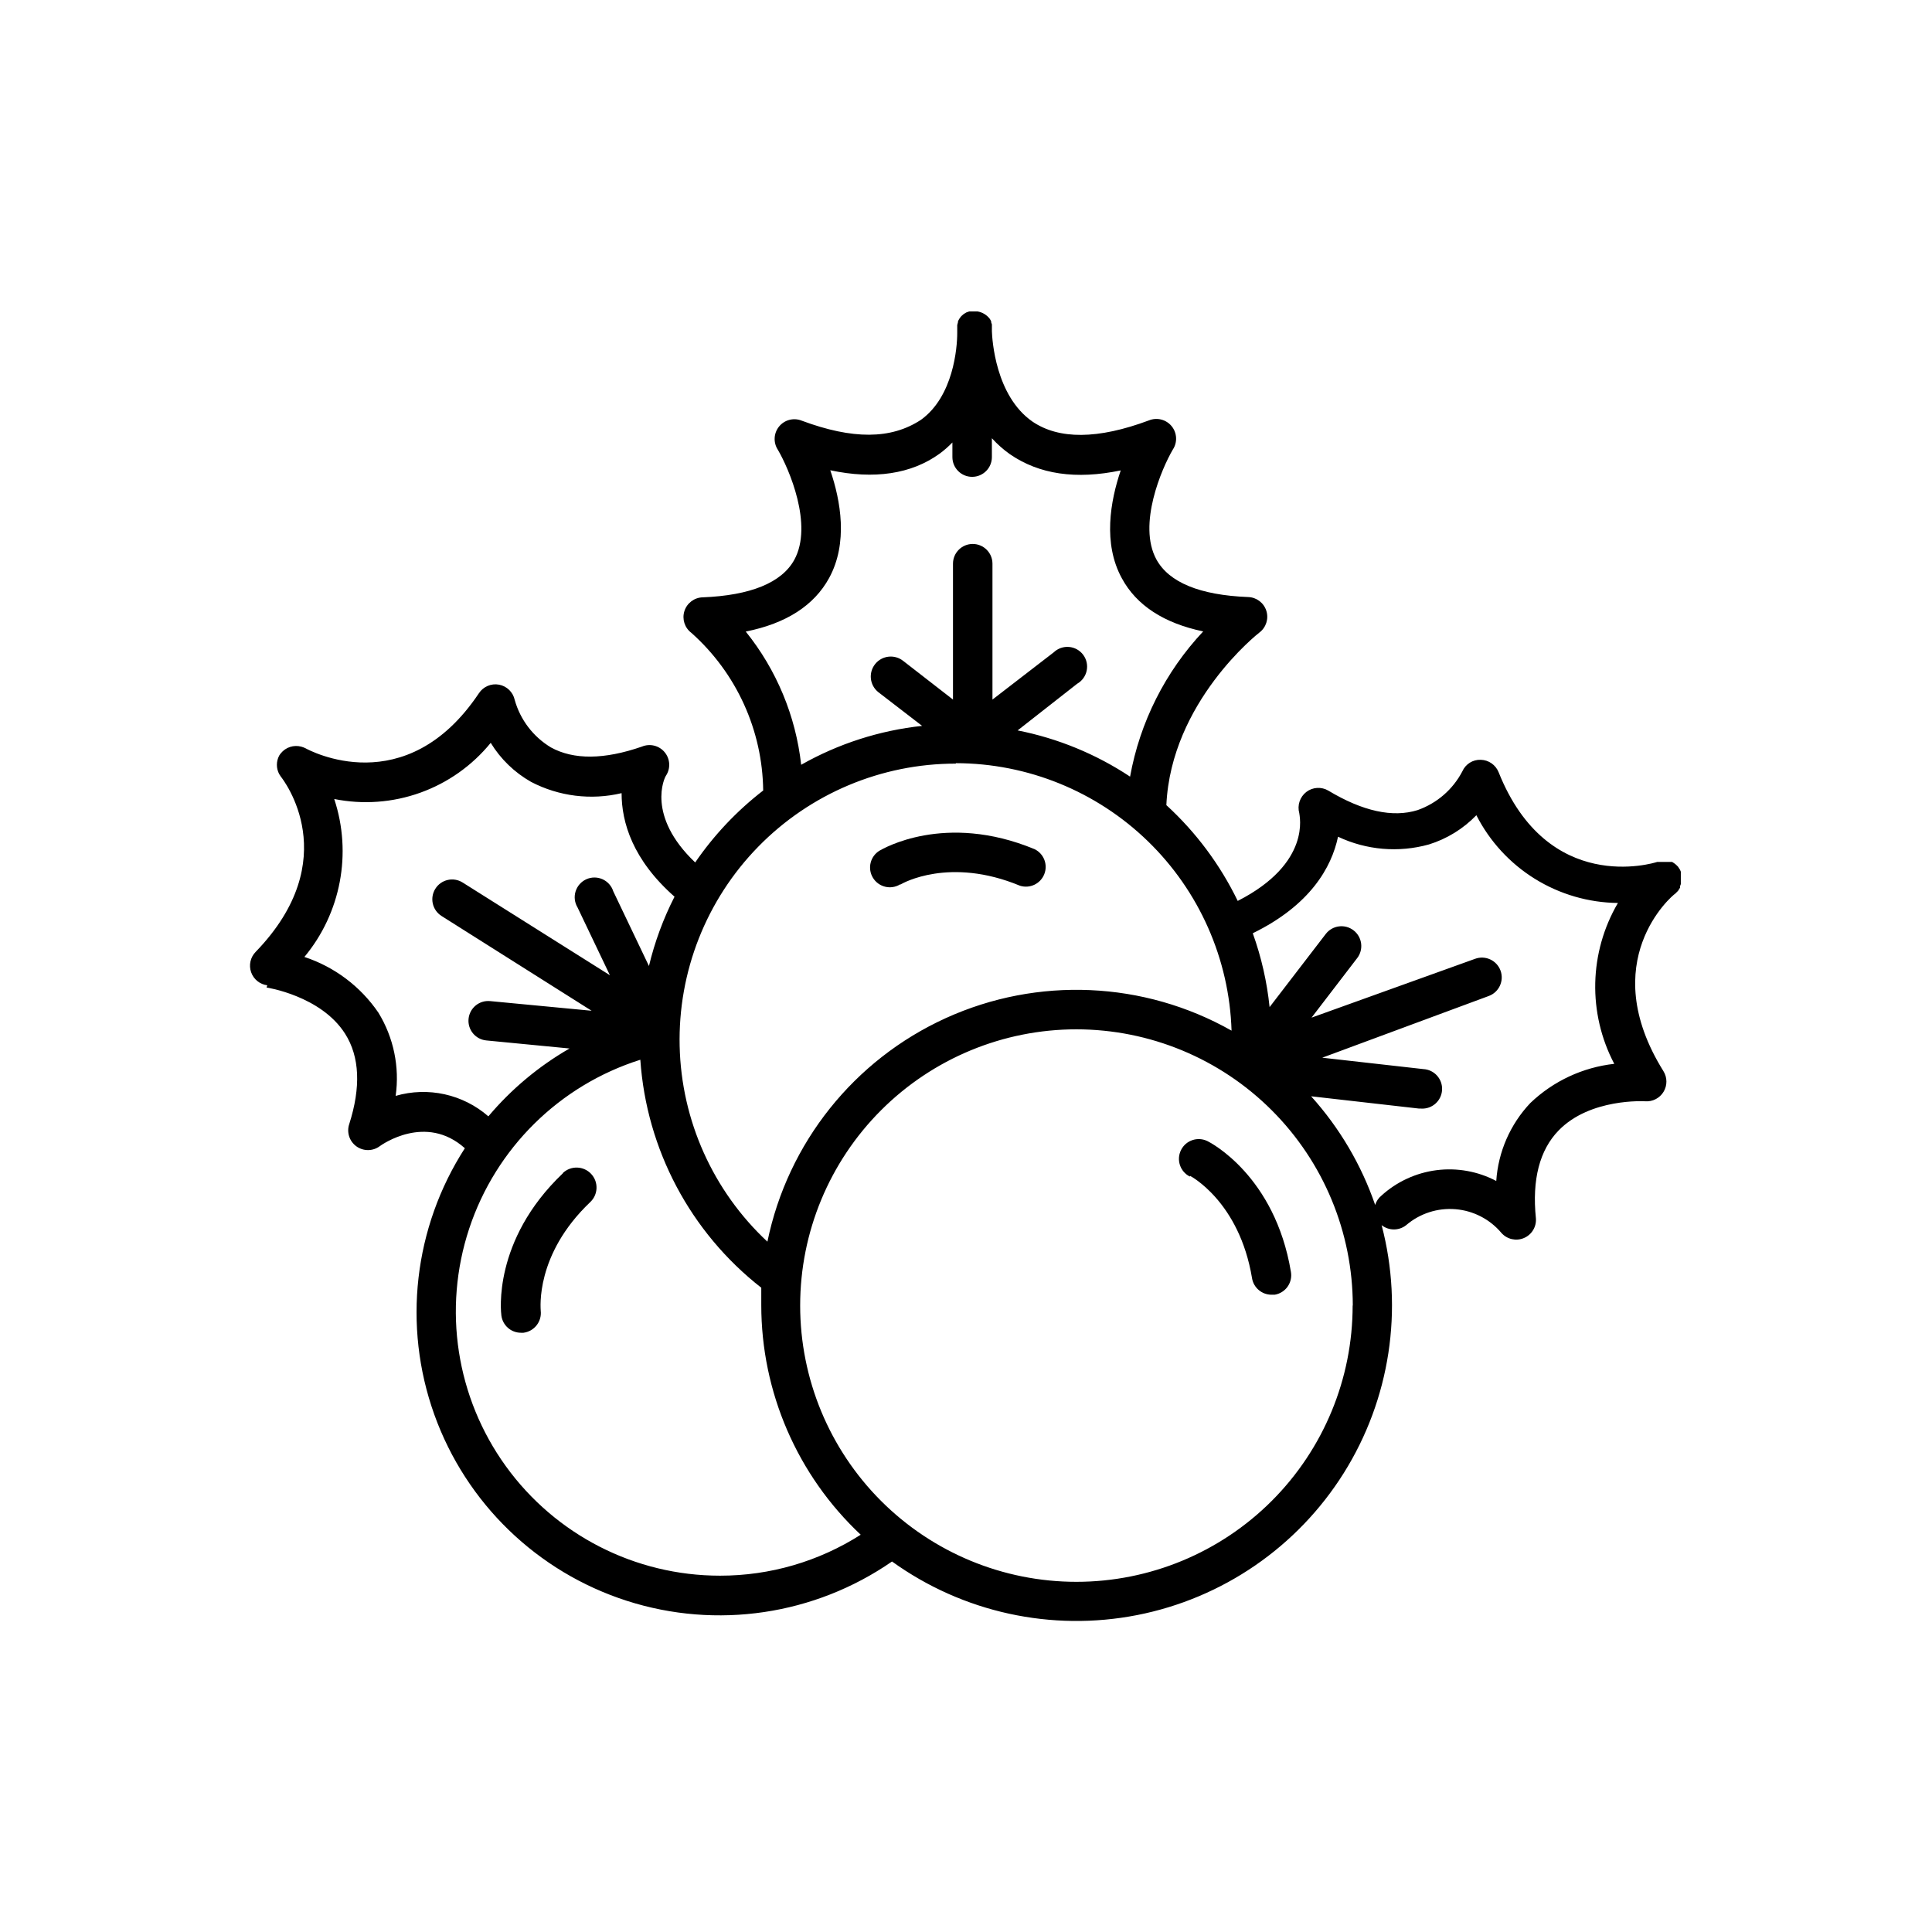 <?xml version="1.0" encoding="UTF-8"?>
<!-- Uploaded to: ICON Repo, www.svgrepo.com, Generator: ICON Repo Mixer Tools -->
<svg fill="#000000" width="800px" height="800px" version="1.1" viewBox="144 144 512 512" xmlns="http://www.w3.org/2000/svg">
 <g>
  <path d="m459.37 455.61s13.059 6.742 16.434 27.129l-0.004-0.004c0.418 2.523 2.598 4.375 5.156 4.379h0.852c1.375-0.227 2.602-0.992 3.41-2.125 0.805-1.137 1.129-2.547 0.891-3.918-4.223-25.461-21.355-34.297-22.09-34.648-2.59-1.293-5.738-0.246-7.031 2.344-1.297 2.59-0.246 5.742 2.344 7.035z"/>
  <path d="m382.68 378.38c0.504-0.309 12.945-7.402 31.625 0.348 2.609 0.824 5.418-0.504 6.434-3.047s-0.098-5.438-2.559-6.641c-23.836-9.883-40.383 0-41.078 0.387h-0.004c-2.473 1.496-3.262 4.715-1.762 7.188 1.496 2.473 4.715 3.262 7.188 1.766z"/>
  <path d="m293.15 454.95c-18.68 17.789-16.395 36.895-16.277 37.707 0.352 2.602 2.57 4.539 5.191 4.535h0.66c2.856-0.363 4.894-2.953 4.574-5.812 0-0.582-1.551-14.844 13.098-28.793v-0.004c2.141-1.988 2.262-5.34 0.273-7.477-1.992-2.141-5.34-2.262-7.481-0.273z"/>
  <path d="m214.64 405.7s14.418 2.172 20.812 12.246c3.875 6.086 4.223 14.184 1.086 23.988h-0.004c-0.703 2.168 0.074 4.539 1.926 5.867 1.852 1.328 4.348 1.309 6.176-0.051 0.543-0.387 12.207-8.719 22.555 0.543v-0.004c-13.523 20.984-16.516 47.062-8.102 70.566 8.414 23.5 27.277 41.75 51.047 49.383 23.766 7.633 49.73 3.781 70.258-10.426 18.75 13.5 42.254 18.641 64.93 14.203 22.676-4.438 42.504-18.062 54.785-37.637 12.277-19.574 15.91-43.355 10.035-65.703 1.906 1.516 4.602 1.516 6.508 0 3.613-3.094 8.305-4.613 13.043-4.227 4.738 0.383 9.125 2.644 12.188 6.281 1.488 1.695 3.894 2.246 5.973 1.363 2.078-0.879 3.356-2.992 3.172-5.238-1.047-10.23 0.969-18.059 6.008-23.254 8.371-8.641 22.828-7.75 22.941-7.75h0.004c1.965 0.152 3.852-0.816 4.875-2.504 1.023-1.688 1.012-3.805-0.031-5.481-18.137-29.105 2.246-46.504 3.141-47.047l0.734-0.734 0.539-0.852v-0.426l0.004-0.004c0.07-0.164 0.137-0.332 0.191-0.504v-0.465-0.504-0.465c0.012-0.184 0.012-0.363 0-0.543v-0.387c0.012-0.207 0.012-0.414 0-0.621v-0.312c-0.066-0.184-0.145-0.363-0.23-0.539l-0.309-0.465-0.195-0.309-0.426-0.426-0.348-0.309-0.387-0.27-0.426-0.27h-3.914c-1.164 0.387-29.027 8.836-42.047-23.758l-0.004-0.008c-0.777-1.945-2.637-3.242-4.731-3.293-2.102-0.082-4.039 1.133-4.883 3.062-2.508 4.801-6.746 8.469-11.859 10.27-6.59 2.055-14.531 0.309-23.641-5.156-1.836-1.09-4.156-0.953-5.852 0.348-1.703 1.324-2.438 3.543-1.859 5.621 0 0.543 3.371 13.215-16.316 23.254-4.641-9.582-11.059-18.195-18.91-25.387 1.238-27.359 24.414-45.574 24.648-45.73h-0.004c1.781-1.332 2.523-3.644 1.852-5.766s-2.609-3.586-4.832-3.648c-12.789-0.504-20.965-3.875-24.301-9.961-5.039-9.223 1.434-24.145 4.34-29.105 1.273-1.91 1.152-4.426-0.297-6.207-1.449-1.777-3.891-2.406-6.019-1.543-13.602 5.074-23.871 5.074-30.887 0.309-9.844-6.859-10.656-21.855-10.734-23.91v-0.426-0.426-0.004c0.008-0.18 0.008-0.359 0-0.539v-0.426-0.004c-0.055-0.195-0.121-0.391-0.195-0.578v-0.273c-0.102-0.215-0.219-0.422-0.348-0.621-0.797-1.047-1.961-1.754-3.258-1.977h-2.207l-0.773 0.27-0.699 0.426-0.621 0.543v0.004c-0.184 0.207-0.352 0.426-0.504 0.66-0.148 0.234-0.277 0.48-0.387 0.734v0.234c-0.082 0.238-0.148 0.484-0.195 0.734v0.348c-0.008 0.195-0.008 0.391 0 0.582v1.203c0 3.875-1.008 16.781-9.609 22.98-7.945 5.231-18.137 5.231-31.586 0.234-2.129-0.863-4.566-0.238-6.019 1.543-1.449 1.777-1.57 4.297-0.297 6.207 2.906 4.961 9.379 19.883 4.34 29.105-3.332 6.086-11.625 9.457-24.301 9.961l0.004-0.004c-2.227 0.066-4.164 1.531-4.836 3.652-0.672 2.117 0.07 4.434 1.852 5.766 11.934 10.633 18.84 25.797 19.027 41.777-6.965 5.379-13.047 11.812-18.02 19.066-13.059-12.402-8.102-22.555-7.75-22.98h-0.004c1.277-1.922 1.141-4.453-0.332-6.231s-3.934-2.379-6.062-1.48c-9.961 3.449-18.059 3.527-24.105 0.195v-0.004c-4.672-2.812-8.094-7.305-9.57-12.555-0.438-2.066-2.078-3.668-4.152-4.059-2.078-0.391-4.184 0.508-5.344 2.277-19.379 28.949-44.918 15.152-46.039 14.531l-0.465-0.195-0.582-0.191c-1.98-0.523-4.09 0.156-5.387 1.742-0.172 0.207-0.328 0.43-0.465 0.66-0.793 1.516-0.793 3.328 0 4.844 0.125 0.23 0.266 0.449 0.426 0.66 0.699 0.891 17.129 21.934-6.664 46.504-1.383 1.422-1.844 3.508-1.184 5.379 0.656 1.871 2.312 3.211 4.281 3.457zm120.14 155.87h-0.004c-22.469-0.004-43.566-10.797-56.723-29.012-13.156-18.211-16.766-41.633-9.711-62.965 7.059-21.332 23.93-37.977 45.352-44.75 1.629 23.773 13.277 45.738 32.051 60.418v4.574c-0.008 23.062 9.531 45.102 26.352 60.883-11.125 7.094-24.047 10.859-37.242 10.852zm163.81-195.83c7.516 3.551 16.059 4.281 24.066 2.055 4.785-1.48 9.117-4.148 12.598-7.75 3.535 6.93 8.898 12.762 15.512 16.859s14.223 6.309 22 6.394c-7.664 13.086-8.031 29.203-0.969 42.629-8.352 0.926-16.172 4.574-22.246 10.387-5.32 5.625-8.512 12.93-9.027 20.656-4.856-2.555-10.379-3.551-15.824-2.859-5.441 0.695-10.539 3.047-14.598 6.734-0.789 0.645-1.367 1.508-1.668 2.481-3.664-10.641-9.438-20.438-16.973-28.797l28.602 3.254h0.582l-0.004 0.004c2.891 0.16 5.363-2.051 5.523-4.941 0.16-2.891-2.051-5.363-4.941-5.523l-26.816-3.023 44.141-16.355c2.719-1.004 4.106-4.023 3.102-6.742-1.008-2.719-4.027-4.106-6.746-3.102l-43.328 15.582 12.09-15.773h0.004c1.766-2.301 1.332-5.598-0.969-7.363s-5.598-1.332-7.363 0.969l-14.883 19.379v-0.004c-0.688-6.68-2.184-13.25-4.457-19.57 15.23-7.441 20.891-17.477 22.594-25.578zm3.875 124.21v0.004c0.012 19.418-7.695 38.047-21.422 51.785-13.727 13.738-32.352 21.457-51.773 21.461-19.418 0.004-38.043-7.711-51.777-21.441-13.73-13.734-21.445-32.359-21.441-51.781 0.004-19.418 7.723-38.043 21.461-51.77s32.363-21.434 51.785-21.426c19.41 0.023 38.02 7.742 51.742 21.465 13.727 13.727 21.445 32.336 21.465 51.746zm-160.83-178.58c10.695-2.133 18.098-6.898 22.09-14.184 5.078-9.301 3.062-20.5 0.309-28.562 11.625 2.481 21.508 1.008 28.949-4.379h0.004c1.219-0.898 2.359-1.898 3.41-2.984v3.875c0 2.891 2.344 5.231 5.231 5.231 2.891 0 5.234-2.34 5.234-5.231v-5c1.43 1.578 3.027 2.992 4.766 4.227 7.75 5.348 17.516 6.781 29.375 4.301-2.75 8.102-4.766 19.379 0.309 28.602 3.875 7.168 11.16 11.898 21.547 14.066h0.004c-10.043 10.688-16.773 24.051-19.379 38.484-9.039-5.988-19.164-10.148-29.801-12.246l15.773-12.363c1.301-0.742 2.223-2.008 2.527-3.473 0.309-1.469-0.027-2.996-0.922-4.195-0.895-1.203-2.262-1.965-3.754-2.09-1.492-0.129-2.969 0.391-4.055 1.426l-16.238 12.52v-36.008c0-2.887-2.34-5.231-5.231-5.231s-5.231 2.344-5.231 5.231v36.004l-13.176-10.23h-0.004c-2.277-1.828-5.609-1.465-7.438 0.812-1.832 2.281-1.469 5.613 0.812 7.441l11.625 8.953c-11.273 1.211-22.184 4.719-32.051 10.309-1.434-12.926-6.531-25.176-14.688-35.305zm55.691 34.879c18.992 0.031 37.23 7.441 50.859 20.668 13.633 13.227 21.59 31.23 22.191 50.215-23.258-13.148-51.402-14.383-75.727-3.324-24.32 11.059-41.891 33.078-47.277 59.246-14.414-13.438-22.801-32.117-23.258-51.816s7.047-38.754 20.82-52.844c13.773-14.094 32.648-22.035 52.352-22.027zm-164.75 9.496c7.613 1.531 15.496 0.953 22.805-1.672 7.309-2.621 13.762-7.191 18.664-13.211 2.629 4.301 6.309 7.859 10.695 10.348 7.379 3.844 15.895 4.902 23.988 2.984 0 7.75 2.945 17.672 14.027 27.438h0.004c-2.981 5.836-5.254 12-6.781 18.371l-9.457-19.805c-0.453-1.426-1.496-2.59-2.863-3.199-1.367-0.609-2.93-0.602-4.293 0.02-1.359 0.617-2.391 1.793-2.832 3.223-0.441 1.43-0.246 2.981 0.531 4.258l8.566 17.945-39.027-24.57c-2.449-1.543-5.688-0.805-7.227 1.645-1.543 2.453-0.805 5.688 1.645 7.231l39.762 25.109-26.895-2.559v0.004c-2.879-0.281-5.438 1.828-5.715 4.707-0.277 2.879 1.828 5.438 4.707 5.715l22.051 2.133c-8.16 4.695-15.438 10.781-21.508 17.984-6.734-5.867-15.988-7.914-24.57-5.426 1.082-7.66-0.531-15.457-4.574-22.055-4.734-6.941-11.629-12.129-19.609-14.762 9.68-11.656 12.668-27.477 7.906-41.855z"/>
 </g>
</svg>